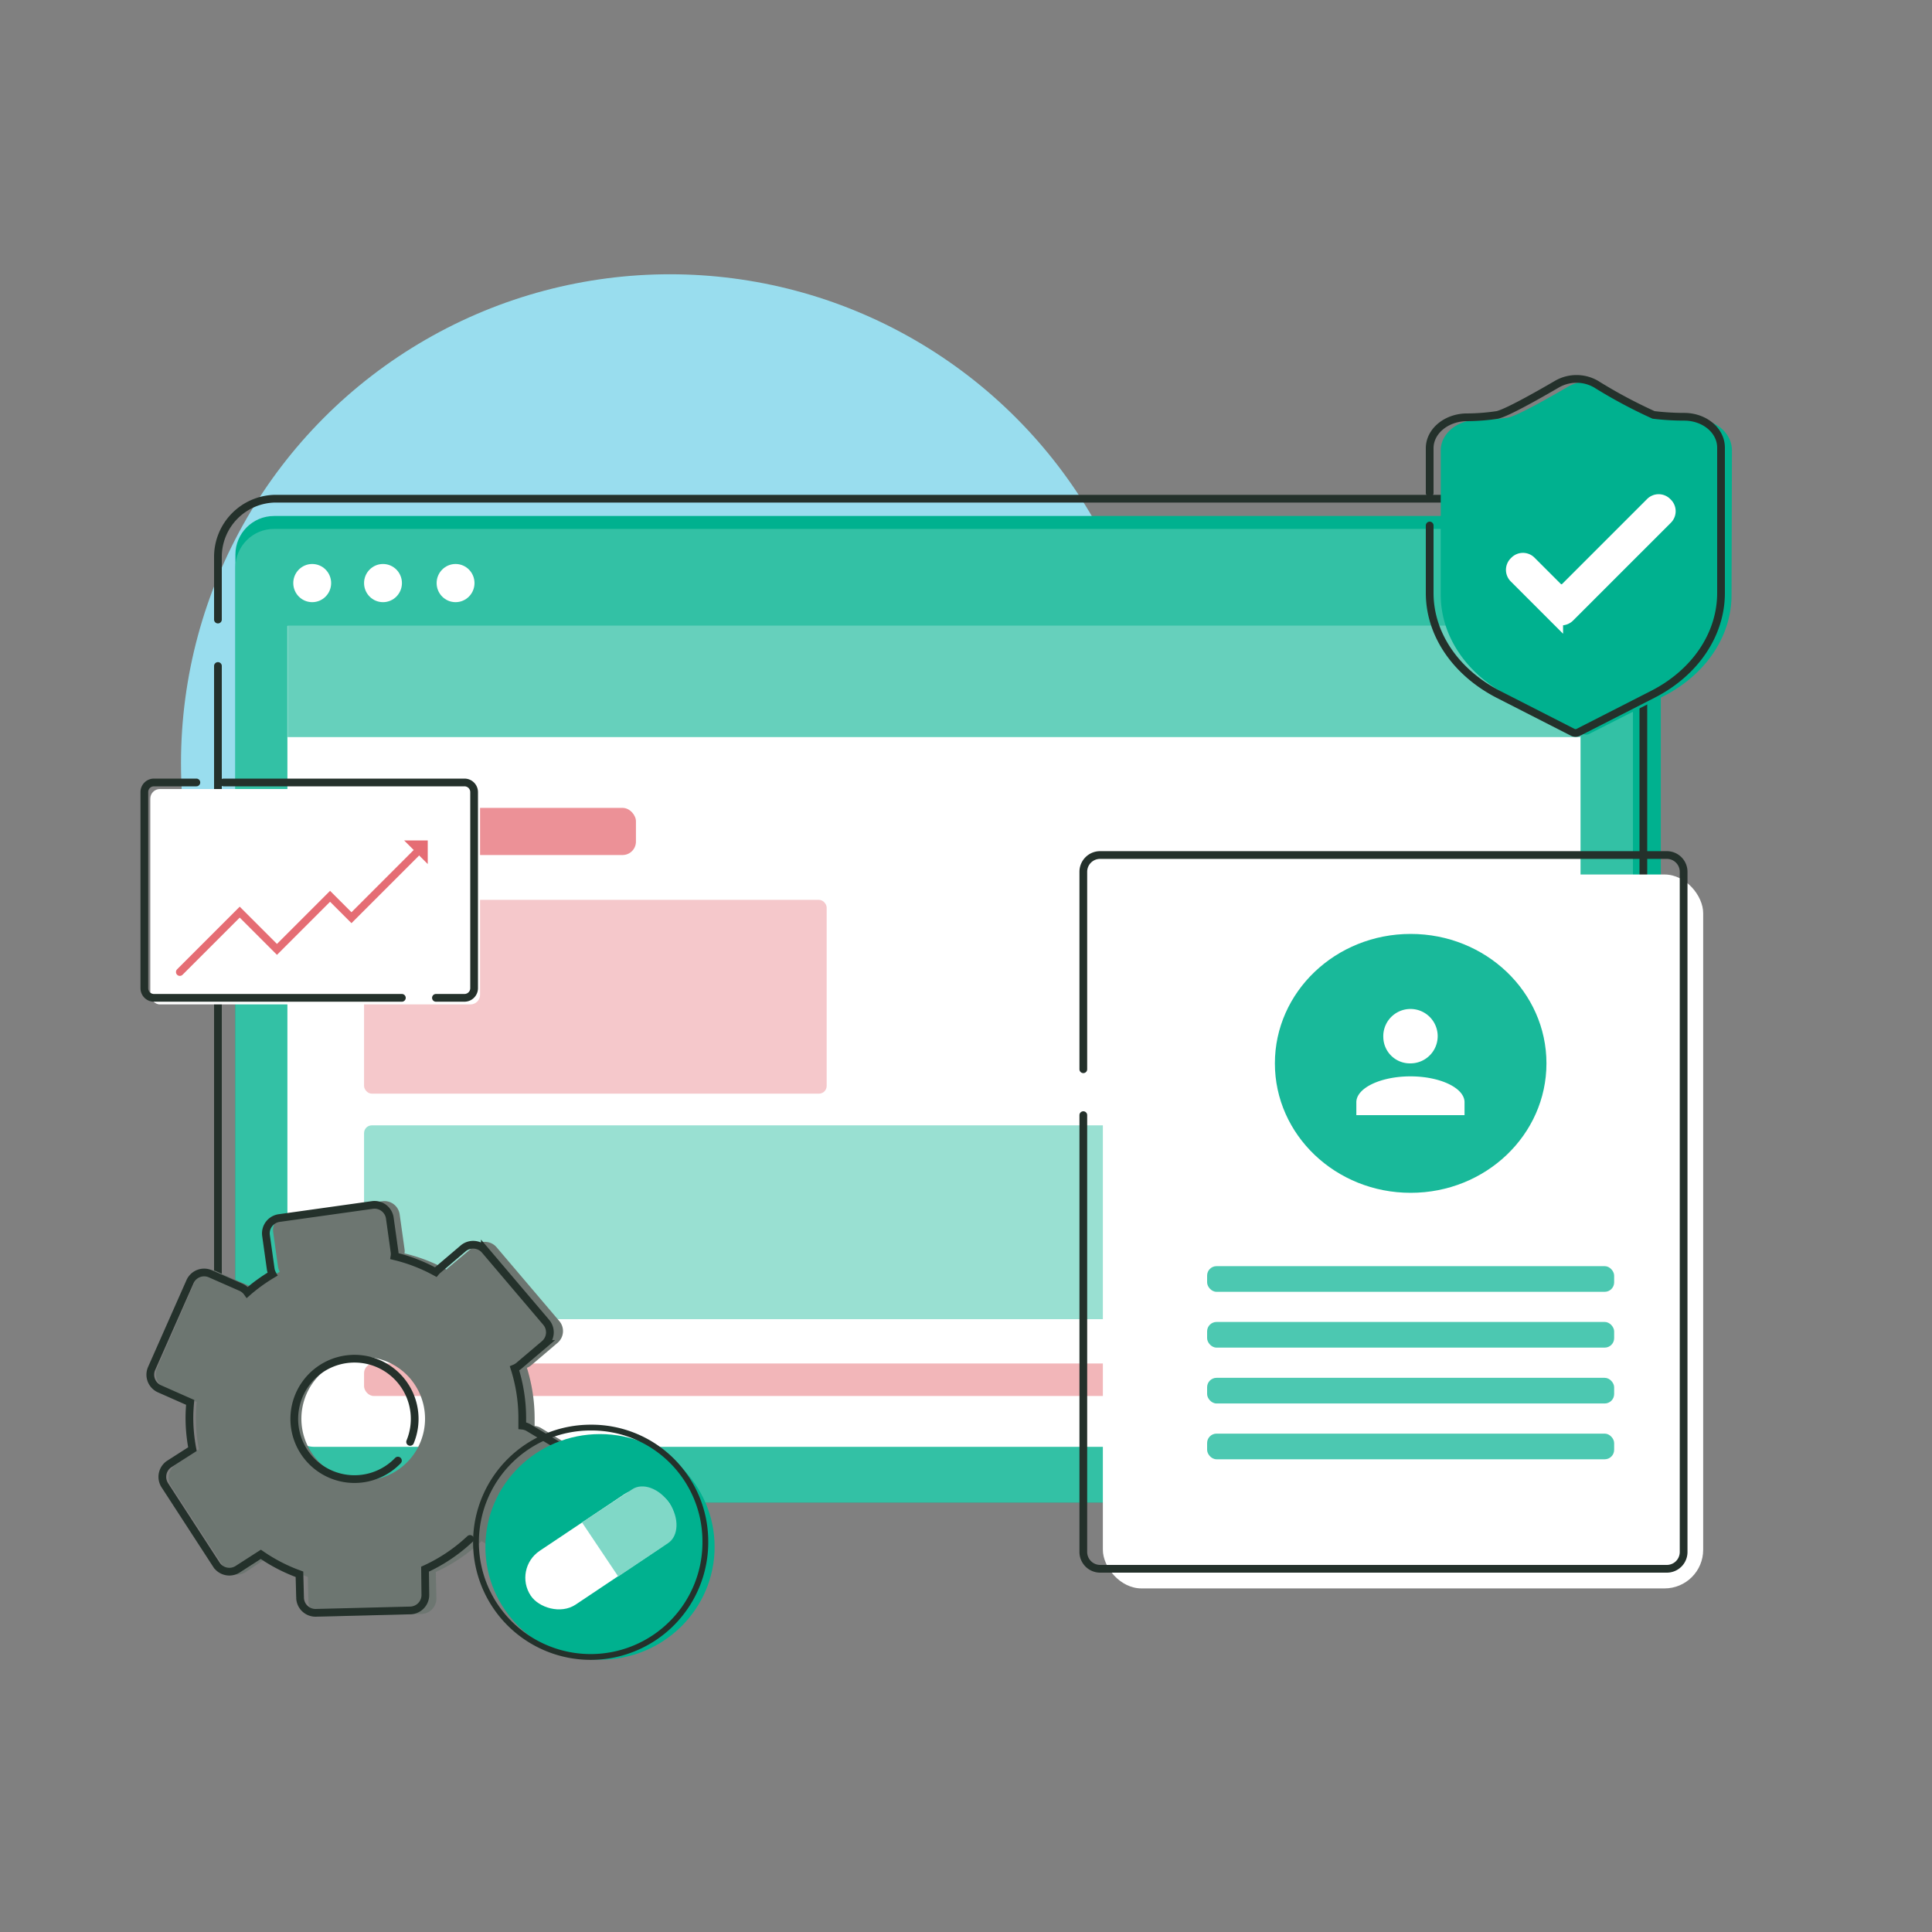 <?xml version="1.0" encoding="UTF-8"?> <svg xmlns="http://www.w3.org/2000/svg" viewBox="0 0 250 250"><rect x="0" y="0" width="250" height="250" fill="#808080" stroke="none"/><defs><style>.cls-1{fill:#9de;}.cls-14,.cls-2{fill:#00b18f;}.cls-13,.cls-18,.cls-20,.cls-3{fill:none;}.cls-13,.cls-20,.cls-3{stroke:#24312b;}.cls-13,.cls-18,.cls-3{stroke-linecap:round;}.cls-13,.cls-15,.cls-18,.cls-20,.cls-3{stroke-miterlimit:10;}.cls-14,.cls-15,.cls-20,.cls-3,.cls-5,.cls-6{fill-rule:evenodd;}.cls-4{fill:#33c1a5;}.cls-15,.cls-5,.cls-8{fill:#fff;}.cls-6{fill:#66d0bc;}.cls-7{fill:#ec9197;}.cls-9{fill:#f5c8cb;}.cls-10{fill:#99e0d2;}.cls-11{fill:#f2b6b9;}.cls-12{fill:#6d7671;}.cls-15{stroke:#fff;stroke-width:2px;isolation:isolate;}.cls-16{fill:#19b99a;}.cls-17{fill:#4cc8b1;}.cls-18{stroke:#e56d74;}.cls-19{fill:#e56d74;}.cls-20{stroke-width:0.75px;}.cls-21{fill:#80d8c7;}</style></defs><g id="Options_Icons" data-name="Options/Icons"><g id="benefit_icons" data-name="benefit icons"><g id="transparent_process" data-name="transparent process"><circle class="cls-1" cx="86.69" cy="98.76" r="63.27"></circle><rect class="cls-2" x="30.46" y="66.77" width="184.45" height="127.65" rx="5"></rect><path class="cls-3" d="M28.2,80.17v-8.1a7.53,7.53,0,0,1,7.48-7.54h169.5a7.52,7.52,0,0,1,7.47,7.54V184.65a7.52,7.52,0,0,1-7.47,7.53H35.68a7.53,7.53,0,0,1-7.48-7.53V86.18"></path><rect class="cls-4" x="30.46" y="68.44" width="180.84" height="125.98" rx="5"></rect><path class="cls-5" d="M201.08,187.22H40.64a3.51,3.51,0,0,1-3.45-3.55V81H204.52V183.67A3.51,3.51,0,0,1,201.08,187.22Z"></path><polygon class="cls-6" points="37.22 95.38 37.22 80.95 204.55 80.95 204.55 95.38 170.5 95.38 37.22 95.38"></polygon><rect class="cls-7" x="48.15" y="104.54" width="34.14" height="6.1" rx="1.73"></rect><ellipse class="cls-8" cx="40.4" cy="75.45" rx="2.45" ry="2.47"></ellipse><ellipse class="cls-8" cx="49.56" cy="75.45" rx="2.45" ry="2.47"></ellipse><ellipse class="cls-8" cx="58.95" cy="75.45" rx="2.45" ry="2.47"></ellipse><rect class="cls-9" x="47.11" y="116.44" width="59.86" height="25.08" rx="1"></rect><rect class="cls-10" x="47.11" y="145.62" width="114.4" height="25.08" rx="1"></rect><rect class="cls-11" x="47.11" y="176.43" width="114.4" height="4.21" rx="1.26"></rect><g id="gear"><path class="cls-12" d="M73.8,187.09,70,184.78a2,2,0,0,0-.82-.26c0-.34,0-.69,0-1a22.06,22.06,0,0,0-1-6.53,1.72,1.72,0,0,0,.54-.31l3.41-2.9a2,2,0,0,0,.24-2.84l-8.1-9.53a2,2,0,0,0-2.84-.23L58,164.05a1.19,1.19,0,0,0-.22.23,21.67,21.67,0,0,0-5.44-2.09,1.71,1.71,0,0,0,0-.6l-.62-4.43a2,2,0,0,0-2.27-1.72l-12.39,1.73a2,2,0,0,0-1.71,2.28l.62,4.43a2.24,2.24,0,0,0,.23.69,21.42,21.42,0,0,0-3.34,2.4,2.08,2.08,0,0,0-.82-.67L28,164.51a2,2,0,0,0-2.65,1l-5,11.46a2,2,0,0,0,1,2.65l4.1,1.79h0c-.06.67-.11,1.35-.11,2a21.56,21.56,0,0,0,.4,4.12l-3,2a2,2,0,0,0-.59,2.78L29,202.84a2,2,0,0,0,2.78.59l3-2a21.61,21.61,0,0,0,5.05,2.62l.08,3.12a2,2,0,0,0,2.06,2l12.5-.32a2,2,0,0,0,2-2.06l-.08-3.37a22.11,22.11,0,0,0,5.93-4l3,1.83a2,2,0,0,0,2.76-.7l6.43-10.72A2,2,0,0,0,73.8,187.09ZM47,191.58a8,8,0,1,1,8-8A8,8,0,0,1,47,191.58Z"></path><path class="cls-13" d="M63.81,200.93a2,2,0,0,0,2.72-.68l6.31-10.53a2,2,0,0,0-.68-2.72l-.74-.44-1.48-.89-1.55-.93a2,2,0,0,0-.81-.26c0-.34,0-.67,0-1a21.22,21.22,0,0,0-1-6.41,2.17,2.17,0,0,0,.53-.31l3.36-2.85a2,2,0,0,0,.22-2.79l-7.95-9.36a2,2,0,0,0-2.79-.23l-3.35,2.85a2.39,2.39,0,0,0-.22.23,21.5,21.5,0,0,0-5.33-2.06,1.88,1.88,0,0,0,0-.58l-.61-4.36a2,2,0,0,0-2.23-1.69L36.1,157.62a2,2,0,0,0-1.68,2.23l.61,4.36a2,2,0,0,0,.23.67A21.91,21.91,0,0,0,32,167.24a2,2,0,0,0-.8-.66l-4-1.76a2,2,0,0,0-2.6,1L19.61,177.1a2,2,0,0,0,1,2.6l4,1.77h0c-.06.66-.1,1.32-.1,2a21.72,21.72,0,0,0,.39,4.05l-3,1.92a2,2,0,0,0-.58,2.74l6.69,10.3a2,2,0,0,0,2.74.58l3-1.93a21.63,21.63,0,0,0,5,2.58l.08,3.06a2,2,0,0,0,2,1.93l12.28-.31a2,2,0,0,0,1.93-2L55,203.05a21.55,21.55,0,0,0,5.82-3.91M51.49,189a7.79,7.79,0,1,1,1.58-2.42"></path></g><path class="cls-14" d="M224.06,77c0,5.34-3.34,10.3-8.82,13.1L205.57,95a.91.91,0,0,1-.65,0l-9.67-4.94c-5.48-2.8-8.82-7.76-8.82-13.1V58.29c0-2.14,2.07-3.9,4.65-3.95a27.1,27.1,0,0,0,4.11-.31c1.24-.29,5.11-2.47,7.73-4a5.1,5.1,0,0,1,5,0,63.73,63.73,0,0,0,7.46,4,33.35,33.35,0,0,0,4.07.24c2.59,0,4.66,1.8,4.66,4Z"></path><path id="path" class="cls-15" d="M201.26,76.27l-3.4-3.4a1.11,1.11,0,0,0-1.58,0l-.08.08a1.11,1.11,0,0,0,0,1.58l5.06,5.06a1.12,1.12,0,0,0,1.59,0L215.5,66.94a1.11,1.11,0,0,0,0-1.58l-.08-.08a1.11,1.11,0,0,0-1.58,0l-11,11A1.12,1.12,0,0,1,201.26,76.27Z"></path><path class="cls-3" d="M185,63.79V58c0-2.15,2.06-3.91,4.65-4a27.1,27.1,0,0,0,4.11-.31c1.24-.29,5.12-2.47,7.74-4a5.07,5.07,0,0,1,5,0,64.47,64.47,0,0,0,7.47,4,33.35,33.35,0,0,0,4.07.24c2.59.05,4.66,1.81,4.66,4V76.73c0,5.35-3.34,10.31-8.82,13.11l-9.68,4.94a.82.82,0,0,1-.65,0l-9.68-4.94C188.38,87,185,82.08,185,76.73V68"></path><rect class="cls-8" x="142.71" y="113.16" width="77.68" height="92.38" rx="5"></rect><g id="Symbol_216_11" data-name="Symbol 216 11"><ellipse id="Ellipse_234" data-name="Ellipse 234" class="cls-16" cx="182.54" cy="137.6" rx="17.57" ry="16.75"></ellipse><path id="Union_44" data-name="Union 44" class="cls-8" d="M175.51,144.3v-1.67c0-1.85,3.16-3.35,7-3.35s7,1.5,7,3.35v1.67ZM179,134.25a3.52,3.52,0,1,1,3.52,3.35A3.44,3.44,0,0,1,179,134.25Z"></path></g><rect class="cls-17" x="156.2" y="163.84" width="52.67" height="3.32" rx="1.22"></rect><rect class="cls-17" x="156.2" y="171.06" width="52.67" height="3.32" rx="1.22"></rect><rect class="cls-17" x="156.2" y="178.29" width="52.67" height="3.32" rx="1.22"></rect><rect class="cls-17" x="156.2" y="185.51" width="52.67" height="3.32" rx="1.22"></rect><path class="cls-13" d="M140.18,138.36V112.81a2.17,2.17,0,0,1,2.17-2.17H215.7a2.17,2.17,0,0,1,2.16,2.17v88A2.17,2.17,0,0,1,215.7,203H142.35a2.18,2.18,0,0,1-2.17-2.17V144.3"></path><rect id="Rectangle_1395" data-name="Rectangle 1395" class="cls-8" x="19.45" y="102.1" width="42.67" height="27.87" rx="1.24"></rect><path id="Rectangle_1395-2" data-name="Rectangle 1395" class="cls-13" d="M28.93,101.25H60.1a1.25,1.25,0,0,1,1.25,1.25v25.38a1.25,1.25,0,0,1-1.25,1.24H56.41"></path><path id="Rectangle_1395-3" data-name="Rectangle 1395" class="cls-13" d="M52,129.12H19.92a1.24,1.24,0,0,1-1.24-1.24V102.5a1.24,1.24,0,0,1,1.24-1.25h5.49"></path><polyline class="cls-18" points="23.27 125.78 31.02 118.03 35.84 122.85 42.71 115.98 45.48 118.75 53.82 110.41"></polyline><polygon class="cls-19" points="55.35 111.81 52.29 108.75 55.35 108.75 55.35 111.81"></polygon><g id="nightmode"><ellipse class="cls-2" cx="77.64" cy="200.17" rx="14.83" ry="14.6"></ellipse><path class="cls-20" d="M91.27,199.33a14.84,14.84,0,1,1-14.83-14.6A14.72,14.72,0,0,1,91.27,199.33Z"></path></g><rect class="cls-8" x="66.86" y="196.31" width="21.56" height="8.37" rx="4.19" transform="translate(253.63 324) rotate(146.23)"></rect><path class="cls-21" d="M80,204l6.45-4.32c1.38-.92,1.46-3.24.18-5.16h0c-1.28-1.91-3.46-2.72-4.83-1.8L75.31,197Z"></path></g></g></g></svg> 